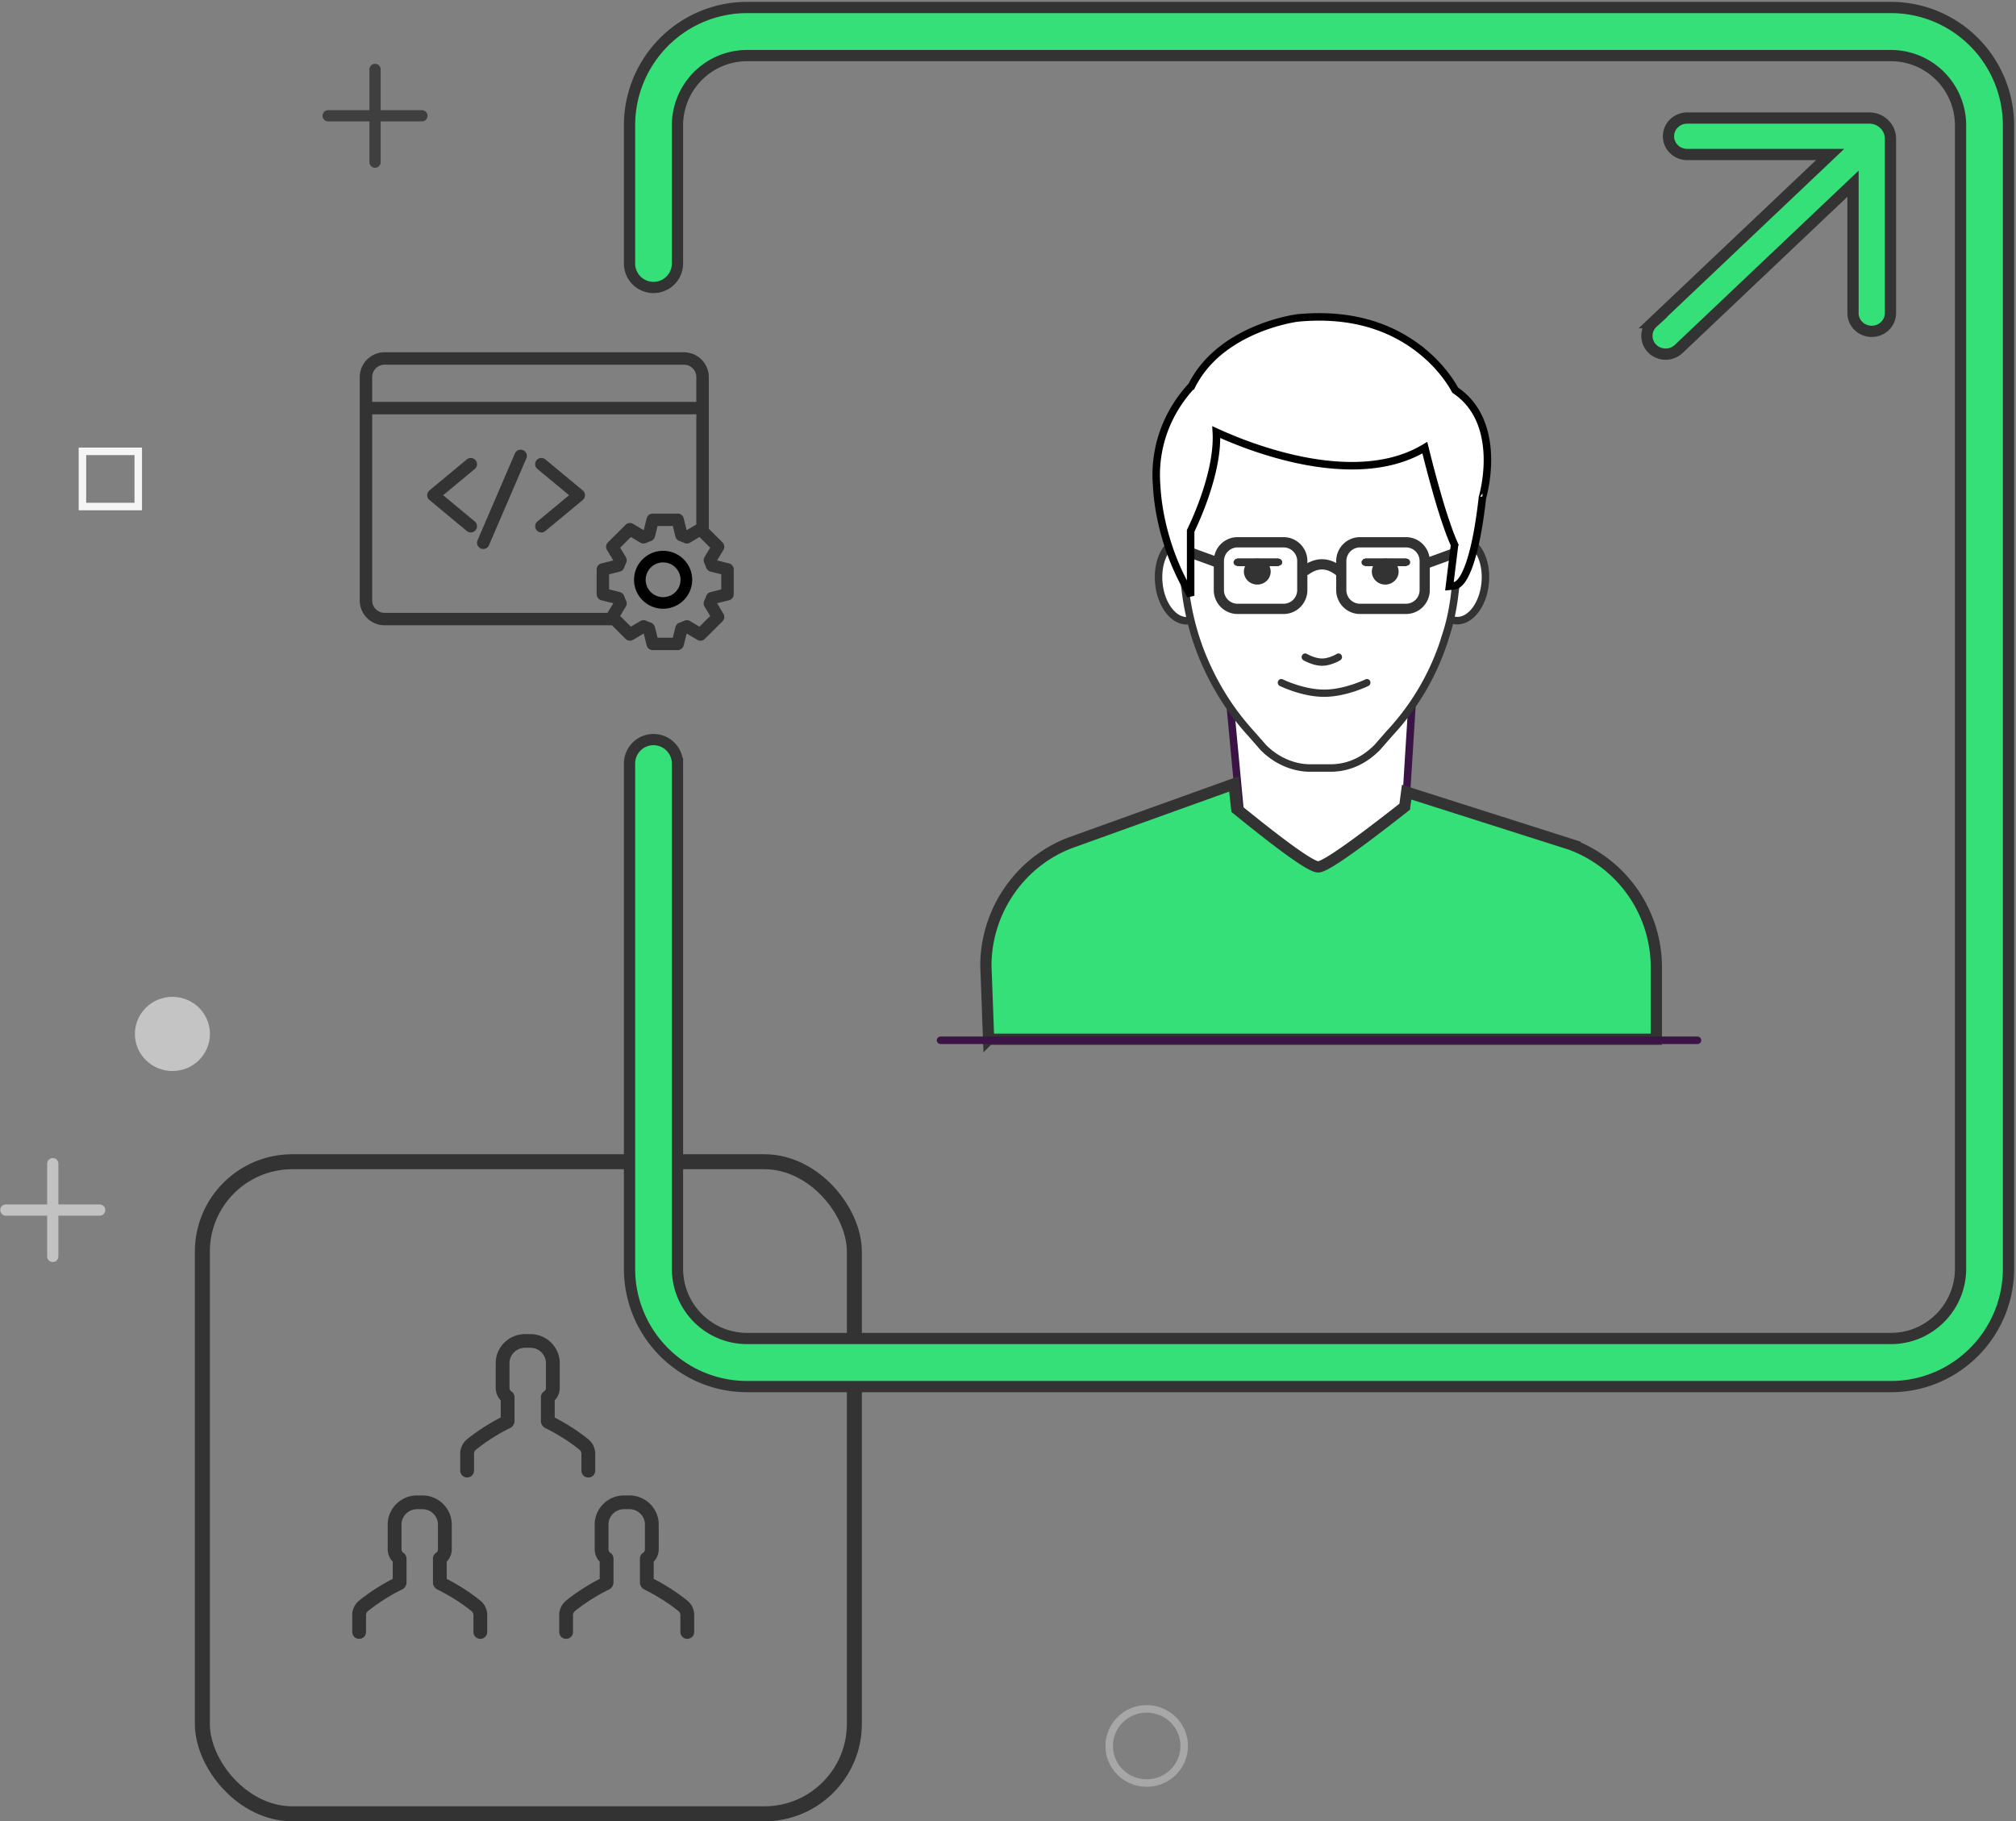 <svg xmlns="http://www.w3.org/2000/svg" width="269" height="243"><rect width="100%" height="100%" fill="#808080" stroke="none"/><g transform="translate(0 1)" fill="none" fill-rule="evenodd"><path d="M249.42 14.75h.001-24.29c-1.384 0-2.5 1.092-2.5 2.432 0 1.34 1.116 2.432 2.5 2.432h19.071l-1.365 1.294-22.31 21.147a2.39 2.39 0 00-.705 2.34c.213.85.88 1.524 1.747 1.763a2.55 2.55 0 002.452-.625l23.231-22.021v17.264c0 1.34 1.115 2.432 2.499 2.432 1.384 0 2.499-1.093 2.499-2.432v-23.27c-.002-1.518-1.264-2.754-2.83-2.756z" stroke="#333" stroke-width="1.5" fill="#36E079"></path><rect stroke="#333" stroke-width="2" x="27" y="154" width="87" height="87" rx="12"></rect><path d="M77.58 192.964v2.257c0 .507.409.912.92.912.511 0 .92-.405.92-.912v-2.257a2.47 2.47 0 00-.92-1.934c-1.748-1.42-3.608-2.45-4.482-2.902v-2.294c.428-.442.67-1.032.67-1.658v-3.298c0-2.137-1.758-3.878-3.915-3.878h-.716c-2.157 0-3.915 1.741-3.915 3.878v3.298c0 .626.242 1.216.67 1.658v2.285c-.874.451-2.734 1.483-4.482 2.901a2.483 2.483 0 00-.92 1.935v2.257c0 .506.408.912.92.912.511 0 .92-.406.92-.912v-2.257a.68.68 0 01.251-.525c1.99-1.622 4.138-2.7 4.557-2.893.362-.175.595-.553.595-.949v-3.178a.912.912 0 00-.41-.755.589.589 0 01-.26-.479v-3.298c0-1.133.93-2.054 2.074-2.054h.716c1.144 0 2.073.921 2.073 2.054v3.298a.566.566 0 01-.26.479.89.89 0 00-.409.755v3.178c0 .406.232.774.595.95.41.202 2.567 1.27 4.556 2.892a.685.685 0 01.251.534zm8.215 13.225a.89.89 0 00-.41.755v3.178c0 .405.233.774.595.949.41.203 2.567 1.28 4.557 2.892a.68.68 0 01.25.525v2.257c0 .507.41.912.921.912a.912.912 0 00.921-.912v-2.257a2.47 2.47 0 00-.92-1.934c-1.749-1.419-3.608-2.45-4.482-2.902v-2.293a2.382 2.382 0 00.669-1.659v-3.297c0-2.138-1.757-3.879-3.915-3.879h-.716c-2.157 0-3.914 1.741-3.914 3.879v3.297c0 .627.241 1.216.67 1.659v2.293c-.875.452-2.735 1.483-4.483 2.902a2.497 2.497 0 00-.92 1.934v2.257c0 .507.409.912.92.912.512 0 .92-.405.92-.912v-2.257a.68.68 0 01.252-.525c1.99-1.62 4.138-2.699 4.556-2.892.363-.175.595-.553.595-.949v-3.178a.912.912 0 00-.409-.755.589.589 0 01-.26-.48v-3.297c0-1.133.93-2.054 2.073-2.054h.716c1.144 0 2.074.92 2.074 2.054v3.298a.566.566 0 01-.26.479zm-22.625 8.299v2.257c0 .507.41.912.92.912a.912.912 0 00.921-.912v-2.257a2.47 2.47 0 00-.92-1.934c-1.748-1.419-3.608-2.45-4.482-2.902v-2.293c.428-.443.67-1.032.67-1.659v-3.297c0-2.138-1.758-3.879-3.915-3.879h-.716c-2.158 0-3.915 1.741-3.915 3.879v3.297c0 .627.242 1.216.67 1.659v2.293c-.875.452-2.734 1.483-4.482 2.902a2.483 2.483 0 00-.921 1.934v2.257c0 .507.41.912.92.912a.912.912 0 00.921-.912v-2.257a.68.68 0 01.251-.525c1.99-1.62 4.138-2.699 4.557-2.892a1.04 1.04 0 00.595-.949v-3.178a.912.912 0 00-.41-.755.589.589 0 01-.26-.48v-3.297c0-1.133.93-2.054 2.074-2.054h.716c1.143 0 2.073.92 2.073 2.054v3.298a.566.566 0 01-.26.479.89.89 0 00-.41.755v3.178c0 .405.233.774.596.949.41.203 2.566 1.271 4.556 2.892a.666.666 0 01.251.525z" fill="#333" fill-rule="nonzero"></path><path d="M99.689 0a15.669 15.669 0 00-11.094 4.608A15.758 15.758 0 0084 15.735v18.414a3.203 3.203 0 003.199 3.208 3.203 3.203 0 003.198-3.208V15.735c0-2.472.98-4.842 2.722-6.59a9.277 9.277 0 016.57-2.729H252.31c2.464 0 4.828.982 6.57 2.73a9.332 9.332 0 012.722 6.589v152.53c0 5.146-4.16 9.319-9.292 9.319H99.69c-5.132 0-9.292-4.173-9.292-9.32v-67.38a3.203 3.203 0 00-3.198-3.208 3.203 3.203 0 00-3.2 3.208v67.38C84 176.956 91.024 184 99.689 184H252.31c8.665 0 15.689-7.045 15.689-15.735V15.735a15.76 15.76 0 00-4.595-11.127A15.665 15.665 0 00252.31 0H99.69z" stroke="#333" stroke-width="1.5" fill="#36E079"></path><g fill-rule="nonzero"><path d="M63.351 68.575l-4.22-3.504 4.22-3.504a.826.826 0 00.107-1.166.835.835 0 00-1.172-.105l-4.987 4.14a.826.826 0 000 1.27l4.987 4.14a.834.834 0 001.171-.105.826.826 0 00-.106-1.166zm8.251 1.165a.834.834 0 001.171.106l4.988-4.14a.826.826 0 000-1.27l-4.988-4.14a.835.835 0 00-1.171.105.826.826 0 00.106 1.166l4.221 3.504-4.22 3.504a.826.826 0 00-.107 1.166zm-1.805-10.674a.834.834 0 00-1.092.435l-4.987 11.59a.828.828 0 00.764 1.155.83.83 0 00.764-.501l4.987-11.59a.828.828 0 00-.436-1.089z" fill="#333"></path><path d="M97.273 74.172l-1.593-.397.844-1.4a.826.826 0 00-.125-1.012l-1.822-1.815V49.31A3.322 3.322 0 0091.252 46H51.325A3.322 3.322 0 0048 49.311v29.803a3.322 3.322 0 003.325 3.312h30.32l1.822 1.814a.836.836 0 001.016.125l1.408-.841.398 1.586a.83.83 0 00.806.627h3.325a.83.83 0 00.807-.627l.398-1.586 1.408.84a.834.834 0 001.016-.124l2.35-2.341a.826.826 0 00.126-1.012l-.845-1.4 1.593-.397a.83.83 0 00.63-.803v-3.312a.83.83 0 00-.63-.803zm-47.61-24.86a1.66 1.66 0 011.662-1.656h39.927a1.66 1.66 0 011.662 1.655v3.312H49.663V49.31zM81.06 80.77H51.325a1.66 1.66 0 01-1.662-1.656V54.28h43.251v14.689l-1.289.77-.398-1.586a.83.83 0 00-.807-.628h-3.325a.83.83 0 00-.806.628l-.399 1.586-1.407-.84a.831.831 0 00-1.016.124l-2.35 2.341a.826.826 0 00-.126 1.012l.844 1.4-1.592.397a.83.83 0 00-.63.803v3.312c0 .38.26.711.63.803l1.592.396-.774 1.284zm15.179-3.13l-1.428.356a.831.831 0 00-.583.53 5.574 5.574 0 01-.254.62.828.828 0 00.035.788l.755 1.252-1.433 1.426-1.258-.75a.83.83 0 00-.791-.036c-.202.099-.411.18-.625.254a.828.828 0 00-.529.58l-.357 1.422h-2.028l-.357-1.422a.828.828 0 00-.53-.58 5.65 5.65 0 01-.624-.254.834.834 0 00-.791.036l-1.258.75-1.432-1.426.754-1.252a.828.828 0 00.035-.789c-.099-.2-.18-.407-.254-.62a.831.831 0 00-.583-.53l-1.427-.355v-2.018l1.427-.356a.831.831 0 00.583-.53c.074-.212.155-.419.254-.62a.828.828 0 00-.035-.788l-.754-1.252 1.432-1.426 1.258.75a.842.842 0 00.791.036c.202-.099.411-.18.625-.254a.828.828 0 00.529-.58l.357-1.422h2.028l.357 1.421c.068.27.266.489.53.58.213.075.422.156.624.255.252.12.55.11.791-.036l1.258-.75 1.433 1.426-.755 1.252a.828.828 0 00-.035.789c.099.2.18.407.254.619a.831.831 0 00.583.53l1.428.356v2.018z" fill="#333"></path><path d="M88.48 72.492c-2.138 0-3.878 1.732-3.878 3.863 0 2.13 1.74 3.863 3.879 3.863 2.139 0 3.88-1.732 3.88-3.863 0-2.13-1.741-3.863-3.88-3.863zm0 6.181a2.325 2.325 0 01-2.327-2.318 2.325 2.325 0 012.328-2.318 2.325 2.325 0 012.328 2.318 2.325 2.325 0 01-2.328 2.318z" fill="#000"></path></g><g transform="translate(0 8)"><path stroke="#F5F5F5" d="M11 51.22h7.448v7.363H11z"></path><ellipse stroke="#A7A7A7" cx="153.006" cy="223.949" rx="5.006" ry="4.949"></ellipse><ellipse fill="#C4C4C4" cx="23.006" cy="128.949" rx="5.006" ry="4.949"></ellipse><path d="M43.782 6.448H56.3M50.041.26v12.375" stroke="#3F3F3F" stroke-linecap="round" stroke-width="1.5"></path><path d="M.782 152.448H13.3m-6.259-6.188v12.375" stroke="#C2C2C2" stroke-linecap="round" stroke-width="1.5"></path></g><path d="M164.112 92.732l3.121 33.29h19.112l2.08-33.29h-24.313z" stroke="#391445" fill="#FFF" fill-rule="nonzero"></path><g transform="translate(153.433 70.008)" fill="#FFF" fill-rule="nonzero" stroke="#333"><ellipse transform="rotate(174.997 4.634 6.432)" cx="4.634" cy="6.432" rx="3.463" ry="5.401"></ellipse><ellipse transform="rotate(-174.997 41.297 6.414)" cx="41.297" cy="6.414" rx="3.463" ry="5.401"></ellipse></g><path d="M194.385 67.797v6.099c0 1.263 0 2.526-.215 3.79-.215 2.111-.625 4.203-1.25 6.098a33.028 33.028 0 01-7.495 13.046l-1.66 1.895c-1.658 1.678-3.747 2.744-6.245 2.744h-2.714c-2.283 0-4.587-1.046-6.246-2.744l-1.66-1.895c-2.498-2.743-4.372-5.684-5.836-8.842a34.067 34.067 0 01-2.908-10.322c-.215-1.264-.215-2.527-.215-3.79v-5.882c0-1.677.625-8.21 1.035-9.888 2.088-7.796 8.745-8.428 17.08-8.428 8.334 0 15.4 5.685 17.49 13.264.624 1.5.839 3.177.839 4.855z" stroke="#333" fill="#FFF" fill-rule="nonzero"></path><path d="M173.921 87.092c.163.095.433.23.776.366.522.206 1.044.34 1.546.364.053.003.106.004.159.004.548 0 1.118-.14 1.684-.37a5.42 5.42 0 00.754-.369.495.495 0 00.166-.664.46.46 0 00-.642-.172 5.32 5.32 0 01-.621.302c-.465.19-.927.302-1.341.302-.038 0-.077 0-.116-.003-.388-.018-.819-.128-1.255-.3a5.827 5.827 0 01-.65-.306.46.46 0 00-.638.185.495.495 0 00.178.66zm-3.157 3.427l.14.066a17.378 17.378 0 001.707.663c1.374.451 2.752.724 4.05.727 1.334-.003 2.712-.276 4.087-.727a17.378 17.378 0 001.706-.663 6.29 6.29 0 00.14-.066.493.493 0 00.222-.647.462.462 0 00-.625-.23 9.7 9.7 0 01-.467.21c-.38.16-.803.32-1.26.47-1.291.425-2.579.68-3.769.682-1.222-.002-2.51-.257-3.801-.681-.457-.15-.88-.311-1.26-.472a9.7 9.7 0 01-.467-.209.462.462 0 00-.625.23.493.493 0 00.222.647zm-5.635-18.482a1.82 1.82 0 00-1.813 1.826v3.861a1.82 1.82 0 001.813 1.827h6.147a1.82 1.82 0 001.812-1.827v-3.86a1.82 1.82 0 00-1.812-1.827h-6.147zm0-1.37h6.147c1.752 0 3.172 1.431 3.172 3.196v3.861c0 1.765-1.42 3.197-3.172 3.197h-6.147c-1.752 0-3.172-1.432-3.172-3.197v-3.86c0-1.766 1.42-3.197 3.172-3.197zm16.333 1.37a1.82 1.82 0 00-1.812 1.826v3.861a1.82 1.82 0 001.812 1.827h6.147a1.82 1.82 0 001.813-1.827v-3.86a1.82 1.82 0 00-1.813-1.827h-6.147zm0-1.37h6.147c1.752 0 3.172 1.431 3.172 3.196v3.861c0 1.765-1.42 3.197-3.172 3.197h-6.147c-1.751 0-3.171-1.432-3.171-3.197v-3.86c0-1.766 1.42-3.197 3.171-3.197z" fill="#333" fill-rule="nonzero"></path><path d="M186.623 75.265c0 .956-.8 1.731-1.789 1.731-.987 0-1.787-.775-1.787-1.73 0-.957.8-1.732 1.787-1.732.988 0 1.789.775 1.789 1.731z" fill="#333"></path><path d="M182.142 74.04h5.547a.022.022 0 110-.045h-5.547a.022.022 0 010 .045z" stroke="#333" fill="#D8D8D8"></path><path d="M169.551 75.265c0 .956-.8 1.731-1.788 1.731-.987 0-1.788-.775-1.788-1.73 0-.957.8-1.732 1.788-1.732s1.788.775 1.788 1.731z" fill="#333"></path><path d="M165.07 74.04h5.548a.022.022 0 110-.045h-5.548a.022.022 0 010 .045z" stroke="#333" fill="#D8D8D8"></path><path d="M174.498 75.729c1.323-1.013 2.525-1 3.807.04l.852-1.067c-1.769-1.435-3.662-1.457-5.481-.064l.822 1.09zm16.255-.985l5.723-2.08-.46-1.288-5.724 2.08zm-33.628-3.368l5.723 2.08-.46 1.288-5.724-2.08z" fill="#333" fill-rule="nonzero"></path><path d="M131.914 137.655l-.365-9.782c0-7.362 4.587-13.895 11.243-16.421h0l21.862-7.863.37 3.354c6.363 5.176 9.989 7.749 10.878 7.72.918-.03 4.762-2.707 11.53-8.03l.26-1.943 21.862 6.96a17.482 17.482 0 0111.458 16.42h0v9.585h-89.098z" stroke="#333" stroke-width="1.5" fill="#36E079" fill-rule="nonzero"></path><path d="M159.01 50.476c1.354-2.701 3.548-4.802 6.342-6.377 1.694-.956 3.506-1.66 5.318-2.154a22.88 22.88 0 011.753-.407c.321-.06.553-.096.696-.114 7.238-.696 12.867 1.198 17.045 4.786a18.696 18.696 0 013.103 3.395c.287.408.528.787.724 1.128.073.129.132.235.175.319 2.17 1.46 3.457 3.605 4.002 6.235.45 2.165.368 4.464-.036 6.66-.074.399-.153.761-.232 1.08-.048.194-.086.331-.09.319-.335 2.99-.75 5.374-1.226 7.217-.843 3.263-1.762 4.51-2.558 4.593l-.625.065.685-5.534a27.276 27.276 0 01-.831-2.073 71.23 71.23 0 01-1.25-3.863 166.5 166.5 0 01-1.885-7.024c-2.866 1.73-6.344 2.483-10.296 2.403-3.955-.08-8.178-.98-12.407-2.431a55.434 55.434 0 01-5.123-2.046c.064 1.08-.015 2.264-.22 3.536-.29 1.78-.815 3.673-1.51 5.602a43.742 43.742 0 01-1.594 3.833l-.1.205v8.655l-.943-1.811c-2.141-4.111-3.365-8.736-3.588-12.82-.417-4.93 1.254-9.691 4.67-13.377z" stroke="#000" fill="#FFF" fill-rule="nonzero"></path><path stroke="#391445" stroke-linecap="round" d="M125.496 137.797H226.5"></path></g></svg>